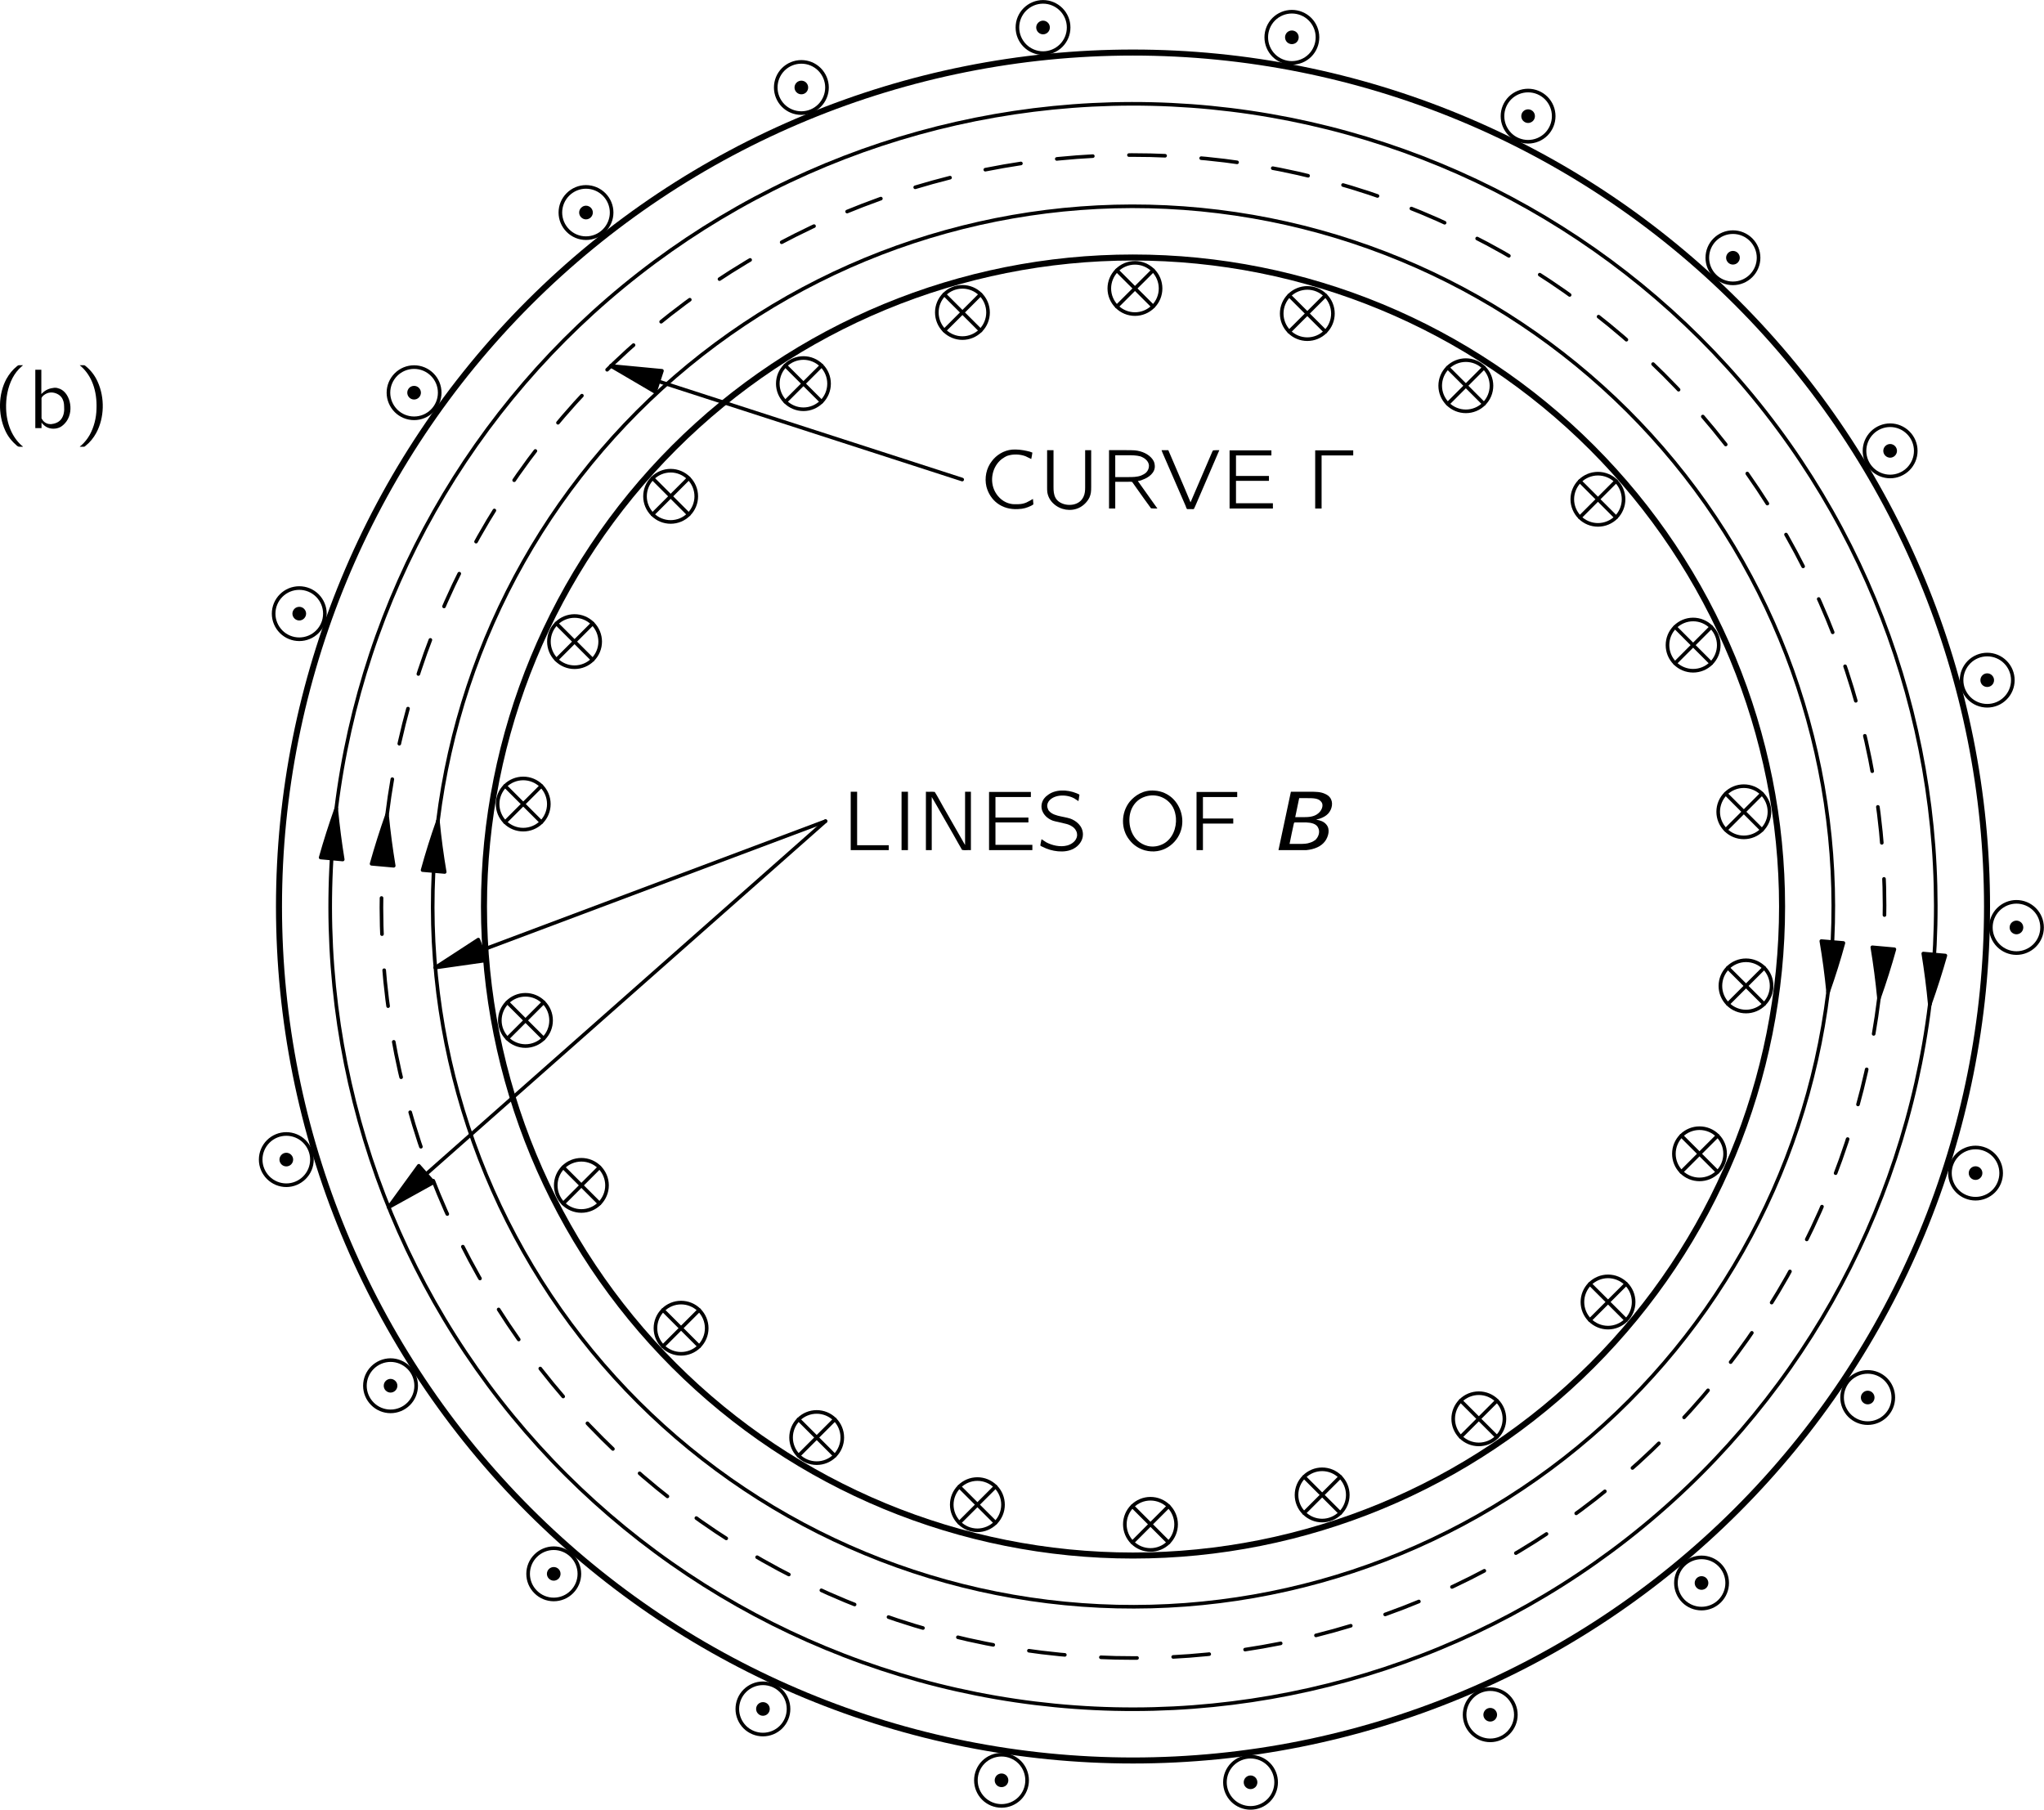 <?xml version="1.0" encoding="UTF-8" standalone="no"?>
<!-- Created with Inkscape (http://www.inkscape.org/) -->
<svg xmlns:dc="http://purl.org/dc/elements/1.1/" xmlns:cc="http://creativecommons.org/ns#" xmlns:rdf="http://www.w3.org/1999/02/22-rdf-syntax-ns#" xmlns:svg="http://www.w3.org/2000/svg" xmlns="http://www.w3.org/2000/svg" xmlns:xlink="http://www.w3.org/1999/xlink" version="1.1" width="235.1pt" height="208.2pt" viewBox="0 0 169.607 150.182" id="svg47668">
  <defs id="defs47670">
    <g id="g47672">
      <g id="glyph0-0"/>
      <g id="glyph0-1">
        <path d="M 2.578,1.547 C 2.547,1.5 2.5,1.469 2.453,1.438 1.688,0.75 1.219,-0.312 1.172,-1.594 c -0.031,-0.875 0.125,-1.781 0.531,-2.562 0.203,-0.375 0.438,-0.688 0.75,-0.953 C 2.5,-5.156 2.547,-5.188 2.578,-5.219 l -0.25,0 c -0.156,0 -0.141,0 -0.25,0.078 -0.359,0.281 -0.656,0.656 -0.891,1.078 -0.656,1.234 -0.703,2.906 -0.094,4.25 0.219,0.5 0.562,0.922 0.984,1.281 0.094,0.062 0.094,0.078 0.25,0.078 l 0.25,0 z m 0,0" id="path47676"/>
      </g>
      <g id="glyph0-2">
        <path d="m 0.641,-2.641 c 0.125,-0.062 0.219,-0.141 0.344,-0.203 C 1.203,-2.938 1.438,-2.984 1.688,-3 1.75,-3.016 1.828,-3.016 1.906,-3.016 c 0.281,0.047 0.516,0.234 0.594,0.5 0.078,0.203 0.047,0.453 0.047,0.656 -0.359,0 -0.734,0.031 -1.094,0.125 -0.5,0.125 -1.125,0.375 -1.062,1.016 0.047,0.281 0.203,0.562 0.469,0.703 C 1.031,0.062 1.234,0.062 1.438,0.047 1.734,0.016 2.062,-0.062 2.312,-0.25 c 0.094,-0.062 0.172,-0.141 0.25,-0.219 l 0,0.469 0.484,0 0,-1.828 c 0,-0.188 0.031,-0.391 -0.016,-0.594 -0.062,-0.484 -0.5,-0.844 -0.953,-0.938 -0.281,-0.047 -0.719,0.016 -0.953,0.062 -0.078,0.031 -0.469,0.156 -0.5,0.219 -0.031,0.031 -0.016,0.094 -0.016,0.125 0.016,0.109 0.031,0.203 0.031,0.312 z m 1.906,1.016 0,0.516 c 0,0.141 0,0.266 -0.062,0.391 -0.078,0.141 -0.219,0.25 -0.375,0.297 -0.328,0.125 -0.781,0.141 -1.062,-0.094 C 0.969,-0.562 0.906,-0.641 0.891,-0.75 0.812,-1.047 1.078,-1.281 1.312,-1.391 1.641,-1.547 2.109,-1.625 2.547,-1.625 z m 0,0" id="path47679"/>
      </g>
      <g id="glyph0-3">
        <path d="m 0.438,-5.219 c 0.031,0.031 0.078,0.062 0.125,0.109 0.859,0.766 1.328,2 1.266,3.516 -0.016,0.75 -0.203,1.5 -0.562,2.156 C 1.078,0.891 0.844,1.188 0.562,1.438 0.516,1.469 0.469,1.5 0.438,1.547 l 0.25,0 c 0.156,0 0.141,0 0.234,-0.078 0.375,-0.297 0.672,-0.672 0.891,-1.078 0.672,-1.25 0.719,-2.906 0.109,-4.25 C 1.688,-4.375 1.359,-4.797 0.938,-5.141 0.844,-5.219 0.844,-5.219 0.688,-5.219 l -0.25,0 z m 0,0" id="path47682"/>
      </g>
      <g id="glyph0-4">
        <path d="m 0.578,-4.844 0,4.844 0.516,0 0,-0.469 0,0 c 0.062,0.109 0.172,0.203 0.266,0.281 0.312,0.25 0.828,0.328 1.281,0.109 0.203,-0.109 0.375,-0.281 0.516,-0.469 C 3.844,-1.5 3.422,-3.094 2.453,-3.312 c -0.125,-0.047 -0.281,-0.047 -0.422,-0.016 -0.406,0.047 -0.719,0.25 -0.953,0.5 l 0,-2.016 -0.5,0 z M 1.812,-2.953 c 0.328,-0.031 0.703,0.109 0.922,0.375 0.172,0.219 0.234,0.5 0.234,0.766 0.031,0.375 -0.016,0.781 -0.25,1.078 -0.203,0.266 -0.531,0.375 -0.844,0.406 -0.266,0 -0.5,-0.094 -0.672,-0.312 C 1.172,-0.688 1.125,-0.75 1.094,-0.812 c 0,-0.047 0,-0.094 0,-0.125 l 0,-1.391 c 0,-0.062 -0.016,-0.141 0.016,-0.203 0.031,-0.078 0.094,-0.125 0.156,-0.188 0.156,-0.125 0.344,-0.219 0.547,-0.234 z m 0,0" id="path47685"/>
      </g>
      <g id="glyph0-5">
        <path d="M 4.516,-0.797 C 4.125,-0.578 3.875,-0.375 3.297,-0.359 c -0.203,0 -0.422,0.016 -0.625,-0.031 -0.562,-0.109 -1.031,-0.5 -1.297,-1 C 0.891,-2.281 1.125,-3.5 1.953,-4.125 c 0.141,-0.094 0.281,-0.188 0.438,-0.25 0.469,-0.156 1.031,-0.141 1.5,0.031 C 4.062,-4.266 4.219,-4.188 4.375,-4.109 4.406,-4.281 4.453,-4.469 4.469,-4.641 4.328,-4.703 4.172,-4.75 4,-4.781 3.672,-4.859 3.172,-4.922 2.797,-4.891 c -0.719,0.062 -1.328,0.469 -1.688,0.953 -0.469,0.594 -0.625,1.391 -0.453,2.125 0.297,1.125 1.25,1.938 2.625,1.859 C 3.734,0.031 4.016,-0.062 4.375,-0.234 4.406,-0.266 4.531,-0.312 4.547,-0.344 4.562,-0.391 4.516,-0.688 4.516,-0.797 z m 0,0" id="path47688"/>
      </g>
      <g id="glyph0-6">
        <path d="m 0.734,-4.844 0,3.062 c 0,0.141 0,0.281 0.016,0.422 0.062,0.406 0.266,0.734 0.531,0.969 C 1.844,0.125 2.703,0.266 3.391,-0.062 3.75,-0.234 4.078,-0.562 4.25,-0.922 4.375,-1.219 4.391,-1.406 4.391,-1.812 l 0,-3.031 -0.5,0 0,3.078 C 3.891,-1.5 3.875,-1.219 3.75,-0.969 3.672,-0.812 3.562,-0.656 3.406,-0.547 2.812,-0.109 1.766,-0.281 1.438,-0.875 1.281,-1.156 1.266,-1.469 1.266,-1.781 l 0,-3.062 -0.531,0 z m 0,0" id="path47691"/>
      </g>
      <g id="glyph0-7">
        <path d="M 0.734,-4.844 0.734,0 1.25,0 l 0,-2.219 1.031,0 c 0.141,0 0.266,-0.016 0.375,0.016 0.125,0.172 0.25,0.344 0.375,0.531 C 3.422,-1.125 3.812,-0.562 4.219,-0.016 4.391,0 4.578,0 4.75,0 L 4.469,-0.391 3.125,-2.281 C 3.25,-2.297 3.391,-2.328 3.516,-2.391 4.016,-2.562 4.578,-2.969 4.531,-3.562 4.516,-3.797 4.453,-3.938 4.328,-4.109 4.016,-4.516 3.484,-4.766 2.875,-4.828 2.625,-4.844 2.391,-4.844 2.125,-4.844 l -1.391,0 z M 1.25,-2.609 l 0,-1.812 1.047,0 c 0.344,0 0.703,0 1.047,0.094 C 3.672,-4.203 4,-3.969 4.047,-3.594 4.062,-3.359 3.969,-3.141 3.812,-2.984 c -0.125,0.109 -0.266,0.188 -0.422,0.25 -0.344,0.125 -0.703,0.125 -1.062,0.125 l -1.078,0 z m 0,0" id="path47694"/>
      </g>
      <g id="glyph0-8">
        <path d="M 0.109,-4.844 C 0.156,-4.703 0.219,-4.562 0.281,-4.422 L 2.094,-0.25 2.172,-0.047 C 2.188,-0.016 2.188,0.016 2.219,0.031 2.266,0.062 2.328,0.047 2.375,0.047 l 0.25,0 c 0.047,0 0.094,0.016 0.141,0 0.031,0 0.047,-0.047 0.062,-0.078 0.031,-0.062 0.062,-0.141 0.094,-0.203 0.125,-0.297 1.953,-4.547 1.984,-4.609 -0.188,0 -0.375,0 -0.516,0.016 l -0.062,0.094 -1.812,4.219 -0.484,-1.156 -1.359,-3.172 -0.562,0 z m 0,0" id="path47697"/>
      </g>
      <g id="glyph0-9">
        <path d="m 0.734,-4.828 0,4.828 3.594,0 0,-0.438 -3.062,0 0,-1.859 2.734,0 0,-0.406 -2.734,0 0,-1.703 2.938,0 0,-0.422 -3.469,0 z m 0,0" id="path47700"/>
      </g>
      <g id="glyph0-10">
        <path d="m 0.734,-4.828 0,4.828 0.531,0 0,-4.406 2.625,0 0,-0.422 -3.156,0 z m 0,0" id="path47703"/>
      </g>
      <g id="glyph0-11">
        <path d="m 0.734,-4.844 0,4.844 3.156,0 0,-0.406 -2.625,0 0,-4.438 -0.531,0 z m 0,0" id="path47706"/>
      </g>
      <g id="glyph0-12">
        <path d="m 0.734,-4.844 0,4.844 0.531,0 0,-4.844 -0.531,0 z m 0,0" id="path47709"/>
      </g>
      <g id="glyph0-13">
        <path d="M 0.75,-4.844 0.75,0 l 0.484,0 0,-4.406 0,0 0.203,0.344 1.578,2.75 C 3.266,-0.875 3.5,-0.438 3.75,-0.016 3.969,0.031 4.25,-0.016 4.484,0 l 0,-4.844 L 4,-4.844 4,-0.422 2.188,-3.594 C 1.953,-4 1.734,-4.438 1.484,-4.828 c -0.203,-0.031 -0.5,0 -0.734,-0.016 z m 0,0" id="path47712"/>
      </g>
      <g id="glyph0-14">
        <path d="m 0.438,-0.906 c -0.016,0.062 -0.109,0.5 -0.094,0.531 0.016,0.016 0.047,0.031 0.062,0.047 L 0.578,-0.25 c 0.656,0.344 1.781,0.547 2.531,0.125 C 3.5,-0.328 3.875,-0.766 3.875,-1.297 c 0,-0.719 -0.578,-1.156 -1.078,-1.328 -0.141,-0.047 -0.656,-0.156 -0.75,-0.172 -0.359,-0.078 -0.75,-0.172 -1,-0.469 -0.031,-0.047 -0.062,-0.094 -0.078,-0.156 -0.203,-0.453 0.156,-0.844 0.578,-1 C 2,-4.594 2.578,-4.547 2.984,-4.375 3.094,-4.328 3.219,-4.266 3.312,-4.188 c 0.062,0.031 0.125,0.078 0.188,0.125 0.031,-0.125 0.047,-0.266 0.062,-0.391 0.016,-0.094 0.062,-0.156 -0.047,-0.188 L 3.344,-4.719 c -0.766,-0.312 -1.797,-0.359 -2.453,0.203 -0.094,0.062 -0.172,0.156 -0.25,0.25 -0.203,0.281 -0.297,0.719 -0.094,1.109 0.172,0.344 0.469,0.578 0.844,0.719 0.156,0.047 0.297,0.078 0.453,0.109 C 2,-2.281 2.562,-2.172 2.656,-2.125 2.922,-2.031 3.188,-1.859 3.312,-1.594 3.375,-1.484 3.391,-1.375 3.391,-1.203 3.344,-0.781 2.969,-0.5 2.594,-0.391 1.984,-0.219 1.297,-0.406 0.844,-0.641 0.703,-0.719 0.578,-0.828 0.438,-0.906 z m 0,0" id="path47715"/>
      </g>
      <g id="glyph0-15">
        <path d="M 1,-4.031 C 0.266,-3.125 0.234,-1.75 0.969,-0.844 1.281,-0.438 1.703,-0.141 2.234,0.016 3.719,0.422 4.922,-0.547 5.25,-1.656 5.531,-2.578 5.25,-3.641 4.531,-4.312 4.172,-4.641 3.656,-4.906 3.047,-4.938 2.125,-5.016 1.422,-4.531 1,-4.031 z m 2.484,-0.422 c 0.484,0.156 0.875,0.484 1.109,0.922 0.141,0.266 0.203,0.562 0.234,0.859 0.062,0.828 -0.281,1.734 -1.031,2.141 -0.375,0.203 -0.828,0.297 -1.312,0.188 -0.328,-0.078 -0.625,-0.25 -0.844,-0.453 C 1.219,-1.188 1,-1.766 0.969,-2.328 0.906,-3.344 1.422,-4.109 2.141,-4.391 2.562,-4.562 3.031,-4.594 3.484,-4.453 z m 0,0" id="path47718"/>
      </g>
      <g id="glyph0-16">
        <path d="m 0.734,-4.828 0,4.828 0.531,0 0,-2.203 2.516,0 0,-0.422 -2.516,0 0,-1.781 2.844,0 0,-0.422 -3.375,0 z m 0,0" id="path47721"/>
      </g>
      <g id="glyph1-0"/>
      <g id="glyph1-1">
        <path d="M 1.766,-4.844 1.656,-4.312 0.734,0 1.125,0 c 0.031,0 0.125,0.016 0.141,-0.016 0.031,-0.047 0.031,-0.094 0.031,-0.141 0.031,-0.094 0.984,-4.625 1,-4.688 l -0.531,0 z m 0,0" id="path47725"/>
      </g>
      <g id="glyph2-0"/>
      <g id="glyph2-1">
        <path d="M 1.672,-4.844 0.641,0 l 1.688,0 c 0.203,0 0.422,0 0.625,0 0.656,-0.062 1.234,-0.297 1.562,-0.75 0.266,-0.375 0.438,-0.984 0.094,-1.375 -0.203,-0.25 -0.5,-0.344 -0.844,-0.406 C 3.875,-2.562 3.969,-2.578 4.062,-2.609 4.328,-2.703 4.578,-2.828 4.766,-3.031 5.094,-3.391 5.219,-3.984 4.906,-4.375 4.812,-4.5 4.672,-4.594 4.531,-4.656 c -0.375,-0.188 -0.812,-0.188 -1.234,-0.188 l -1.625,0 z m 0.359,2.109 0.328,-1.578 0.672,0 c 0.453,0 0.906,0 1.125,0.266 0.297,0.297 0.062,0.781 -0.219,1 -0.344,0.297 -0.828,0.312 -1.25,0.312 l -0.656,0 z M 1.562,-0.516 C 1.578,-0.656 1.906,-2.156 1.906,-2.156 1.922,-2.219 1.922,-2.297 2,-2.297 l 0.953,0 c 0.375,0.016 0.859,0.094 1,0.484 0.156,0.344 -0.016,0.75 -0.25,0.969 C 3.578,-0.75 3.438,-0.672 3.281,-0.625 3,-0.516 2.703,-0.516 2.406,-0.516 l -0.844,0 z m 0,0" id="path47729"/>
      </g>
    </g>
    <clipPath id="clip1">
      <path d="m -220,667 612,0 0,-792 -612,0 0,792 z m 0,0" id="path47732"/>
    </clipPath>
    <clipPath id="clip2">
      <path d="m 5.145,329.801 166,0 0,-330 -166,0 0,330 z m 0,0" id="path47735"/>
    </clipPath>
    <clipPath id="clip3">
      <path d="m 165.648,72.148 c 0,-18.793 -7.469,-36.82 -20.758,-50.109 C 131.602,8.75 113.578,1.281 94.781,1.281 75.988,1.281 57.965,8.75 44.672,22.039 31.383,35.328 23.918,53.355 23.918,72.148 c 0,18.797 7.465,36.82 20.754,50.109 13.293,13.289 31.316,20.758 50.109,20.758 18.797,0 36.82,-7.469 50.109,-20.758 13.289,-13.289 20.758,-31.312 20.758,-50.109 z m 0,0" id="path47738"/>
    </clipPath>
  </defs>
  <g transform="translate(-0.768,-178.347)" id="g49030">
    <path d="m 148.641,253.566 c 0,-14.285 -5.676,-27.98 -15.777,-38.082 -10.098,-10.102 -23.797,-15.777 -38.082,-15.777 -14.285,0 -27.98,5.676 -38.082,15.777 -10.098,10.102 -15.773,23.797 -15.773,38.082 0,14.285 5.676,27.984 15.773,38.082 10.102,10.102 23.797,15.777 38.082,15.777 14.285,0 27.984,-5.676 38.082,-15.777 10.102,-10.098 15.777,-23.797 15.777,-38.082 z m 0,0" id="path47915" style="fill:none;stroke:#000000;stroke-width:0.5;stroke-linecap:round;stroke-linejoin:round;stroke-miterlimit:10"/>
    <path d="m 165.648,253.566 c 0,-18.797 -7.469,-36.82 -20.758,-50.109 -13.289,-13.289 -31.312,-20.758 -50.109,-20.758 -18.793,0 -36.816,7.469 -50.109,20.758 -13.289,13.289 -20.754,31.312 -20.754,50.109 0,18.797 7.465,36.82 20.754,50.109 13.293,13.289 31.316,20.758 50.109,20.758 18.797,0 36.82,-7.469 50.109,-20.758 13.289,-13.289 20.758,-31.312 20.758,-50.109 z m 0,0" id="path47917" style="fill:none;stroke:#000000;stroke-width:0.5;stroke-linecap:round;stroke-linejoin:round;stroke-miterlimit:10"/>
    <path d="m 26.652,274.566 c 0,-0.562 -0.227,-1.105 -0.625,-1.504 -0.398,-0.398 -0.938,-0.621 -1.5,-0.621 -0.566,0 -1.105,0.223 -1.504,0.621 -0.398,0.398 -0.625,0.941 -0.625,1.504 0,0.566 0.227,1.105 0.625,1.504 0.398,0.398 0.938,0.625 1.504,0.625 0.562,0 1.102,-0.227 1.5,-0.625 0.398,-0.398 0.625,-0.938 0.625,-1.504 z m 0,0" id="path47919" style="fill:none;stroke:#000000;stroke-width:0.3;stroke-linecap:round;stroke-linejoin:round;stroke-miterlimit:10"/>
    <path d="m 25.094,274.566 c 0,-0.148 -0.062,-0.293 -0.168,-0.398 C 24.82,274.059 24.676,274 24.527,274 c -0.152,0 -0.297,0.059 -0.402,0.168 -0.105,0.105 -0.168,0.25 -0.168,0.398 0,0.152 0.062,0.297 0.168,0.402 0.105,0.105 0.25,0.164 0.402,0.164 0.148,0 0.293,-0.059 0.398,-0.164 0.105,-0.105 0.168,-0.25 0.168,-0.402" id="path47921"/>
    <path d="m 46.496,263.02 c 0,-0.566 -0.223,-1.105 -0.621,-1.504 -0.398,-0.398 -0.941,-0.625 -1.504,-0.625 -0.566,0 -1.105,0.227 -1.504,0.625 -0.398,0.398 -0.625,0.938 -0.625,1.504 0,0.562 0.227,1.102 0.625,1.5 0.398,0.398 0.938,0.625 1.504,0.625 0.562,0 1.105,-0.227 1.504,-0.625 0.398,-0.398 0.621,-0.938 0.621,-1.5 z m 0,0" id="path47923" style="fill:none;stroke:#000000;stroke-width:0.3;stroke-linecap:round;stroke-linejoin:round;stroke-miterlimit:10"/>
    <path d="M 42.867,264.52 45.875,261.516" id="path47925" style="fill:none;stroke:#000000;stroke-width:0.3;stroke-linecap:round;stroke-linejoin:round;stroke-miterlimit:10"/>
    <path d="m 45.875,264.52 -3.008,-3.004" id="path47927" style="fill:none;stroke:#000000;stroke-width:0.3;stroke-linecap:round;stroke-linejoin:round;stroke-miterlimit:10"/>
    <path d="m 35.301,293.336 c 0,-0.566 -0.223,-1.105 -0.621,-1.504 -0.402,-0.398 -0.941,-0.625 -1.504,-0.625 -0.566,0 -1.105,0.227 -1.504,0.625 -0.398,0.398 -0.625,0.938 -0.625,1.504 0,0.562 0.227,1.102 0.625,1.5 0.398,0.402 0.938,0.625 1.504,0.625 0.562,0 1.102,-0.223 1.504,-0.625 0.398,-0.398 0.621,-0.938 0.621,-1.5 z m 0,0" id="path47929" style="fill:none;stroke:#000000;stroke-width:0.3;stroke-linecap:round;stroke-linejoin:round;stroke-miterlimit:10"/>
    <path d="m 33.742,293.336 c 0,-0.152 -0.059,-0.297 -0.168,-0.402 -0.105,-0.105 -0.25,-0.168 -0.398,-0.168 -0.152,0 -0.297,0.062 -0.402,0.168 -0.105,0.105 -0.164,0.25 -0.164,0.402 0,0.148 0.059,0.293 0.164,0.398 0.105,0.105 0.25,0.168 0.402,0.168 0.148,0 0.293,-0.062 0.398,-0.168 0.109,-0.105 0.168,-0.25 0.168,-0.398" id="path47931"/>
    <path d="m 51.137,276.707 c 0,-0.562 -0.227,-1.105 -0.625,-1.504 -0.398,-0.398 -0.938,-0.621 -1.504,-0.621 -0.562,0 -1.105,0.223 -1.504,0.621 -0.398,0.398 -0.621,0.941 -0.621,1.504 0,0.562 0.223,1.105 0.621,1.504 0.398,0.398 0.941,0.621 1.504,0.621 0.566,0 1.105,-0.223 1.504,-0.621 0.398,-0.398 0.625,-0.941 0.625,-1.504 z m 0,0" id="path47933" style="fill:none;stroke:#000000;stroke-width:0.3;stroke-linecap:round;stroke-linejoin:round;stroke-miterlimit:10"/>
    <path d="m 47.504,278.211 3.008,-3.008" id="path47935" style="fill:none;stroke:#000000;stroke-width:0.3;stroke-linecap:round;stroke-linejoin:round;stroke-miterlimit:10"/>
    <path d="m 50.512,278.211 -3.008,-3.008" id="path47937" style="fill:none;stroke:#000000;stroke-width:0.3;stroke-linecap:round;stroke-linejoin:round;stroke-miterlimit:10"/>
    <path d="m 48.844,308.945 c 0,-0.566 -0.227,-1.105 -0.625,-1.504 -0.398,-0.398 -0.938,-0.625 -1.504,-0.625 -0.562,0 -1.102,0.227 -1.5,0.625 -0.402,0.398 -0.625,0.938 -0.625,1.504 0,0.562 0.223,1.102 0.625,1.5 0.398,0.402 0.938,0.625 1.5,0.625 0.566,0 1.105,-0.223 1.504,-0.625 0.398,-0.398 0.625,-0.938 0.625,-1.5 z m 0,0" id="path47939" style="fill:none;stroke:#000000;stroke-width:0.3;stroke-linecap:round;stroke-linejoin:round;stroke-miterlimit:10"/>
    <path d="m 47.281,308.945 c 0,-0.152 -0.059,-0.297 -0.164,-0.402 -0.105,-0.105 -0.25,-0.164 -0.402,-0.164 -0.148,0 -0.293,0.059 -0.398,0.164 -0.105,0.105 -0.168,0.25 -0.168,0.402 0,0.148 0.062,0.293 0.168,0.398 0.105,0.105 0.25,0.168 0.398,0.168 0.152,0 0.297,-0.062 0.402,-0.168 0.105,-0.105 0.164,-0.25 0.164,-0.398" id="path47941"/>
    <path d="m 59.41,288.559 c 0,-0.562 -0.227,-1.105 -0.625,-1.504 -0.398,-0.398 -0.938,-0.621 -1.504,-0.621 -0.562,0 -1.102,0.223 -1.5,0.621 -0.402,0.398 -0.625,0.941 -0.625,1.504 0,0.566 0.223,1.105 0.625,1.504 0.398,0.398 0.938,0.621 1.5,0.621 0.566,0 1.105,-0.223 1.504,-0.621 0.398,-0.398 0.625,-0.938 0.625,-1.504 z m 0,0" id="path47943" style="fill:none;stroke:#000000;stroke-width:0.3;stroke-linecap:round;stroke-linejoin:round;stroke-miterlimit:10"/>
    <path d="m 55.777,290.062 3.008,-3.008" id="path47945" style="fill:none;stroke:#000000;stroke-width:0.3;stroke-linecap:round;stroke-linejoin:round;stroke-miterlimit:10"/>
    <path d="m 58.785,290.062 -3.008,-3.008" id="path47947" style="fill:none;stroke:#000000;stroke-width:0.3;stroke-linecap:round;stroke-linejoin:round;stroke-miterlimit:10"/>
    <path d="m 66.199,320.156 c 0,-0.566 -0.223,-1.105 -0.621,-1.504 -0.398,-0.398 -0.938,-0.625 -1.504,-0.625 -0.562,0 -1.105,0.227 -1.504,0.625 -0.398,0.398 -0.621,0.938 -0.621,1.504 0,0.562 0.223,1.102 0.621,1.504 0.398,0.398 0.941,0.621 1.504,0.621 0.566,0 1.105,-0.223 1.504,-0.621 0.398,-0.402 0.621,-0.941 0.621,-1.504 z m 0,0" id="path47949" style="fill:none;stroke:#000000;stroke-width:0.3;stroke-linecap:round;stroke-linejoin:round;stroke-miterlimit:10"/>
    <path d="m 64.641,320.156 c 0,-0.152 -0.059,-0.297 -0.164,-0.402 -0.105,-0.105 -0.25,-0.164 -0.402,-0.164 -0.148,0 -0.293,0.059 -0.398,0.164 -0.109,0.105 -0.168,0.25 -0.168,0.402 0,0.148 0.059,0.293 0.168,0.398 0.105,0.109 0.25,0.168 0.398,0.168 0.152,0 0.297,-0.059 0.402,-0.168 0.105,-0.105 0.164,-0.25 0.164,-0.398" id="path47951"/>
    <path d="m 70.66,297.633 c 0,-0.566 -0.223,-1.105 -0.621,-1.504 -0.398,-0.398 -0.941,-0.621 -1.504,-0.621 -0.566,0 -1.105,0.223 -1.504,0.621 -0.398,0.398 -0.621,0.938 -0.621,1.504 0,0.562 0.223,1.105 0.621,1.504 0.398,0.398 0.938,0.621 1.504,0.621 0.562,0 1.105,-0.223 1.504,-0.621 0.398,-0.398 0.621,-0.941 0.621,-1.504 z m 0,0" id="path47953" style="fill:none;stroke:#000000;stroke-width:0.3;stroke-linecap:round;stroke-linejoin:round;stroke-miterlimit:10"/>
    <path d="m 67.031,299.137 3.008,-3.008" id="path47955" style="fill:none;stroke:#000000;stroke-width:0.3;stroke-linecap:round;stroke-linejoin:round;stroke-miterlimit:10"/>
    <path d="M 70.039,299.137 67.031,296.129" id="path47957" style="fill:none;stroke:#000000;stroke-width:0.3;stroke-linecap:round;stroke-linejoin:round;stroke-miterlimit:10"/>
    <path d="m 85.996,326.078 c 0,-0.562 -0.223,-1.105 -0.621,-1.504 -0.398,-0.398 -0.941,-0.621 -1.504,-0.621 -0.562,0 -1.105,0.223 -1.504,0.621 -0.398,0.398 -0.621,0.941 -0.621,1.504 0,0.562 0.223,1.105 0.621,1.504 0.398,0.398 0.941,0.621 1.504,0.621 0.562,0 1.105,-0.223 1.504,-0.621 0.398,-0.398 0.621,-0.941 0.621,-1.504 z m 0,0" id="path47959" style="fill:none;stroke:#000000;stroke-width:0.3;stroke-linecap:round;stroke-linejoin:round;stroke-miterlimit:10"/>
    <path d="m 84.438,326.078 c 0,-0.148 -0.059,-0.293 -0.164,-0.402 -0.109,-0.105 -0.25,-0.164 -0.402,-0.164 -0.148,0 -0.293,0.059 -0.402,0.164 -0.105,0.109 -0.164,0.254 -0.164,0.402 0,0.152 0.059,0.293 0.164,0.402 0.109,0.105 0.254,0.164 0.402,0.164 0.152,0 0.293,-0.059 0.402,-0.164 0.105,-0.109 0.164,-0.25 0.164,-0.402" id="path47961"/>
    <path d="m 83.996,303.207 c 0,-0.566 -0.223,-1.105 -0.621,-1.504 -0.398,-0.398 -0.941,-0.625 -1.504,-0.625 -0.566,0 -1.105,0.227 -1.504,0.625 -0.398,0.398 -0.625,0.938 -0.625,1.504 0,0.562 0.227,1.102 0.625,1.5 0.398,0.398 0.938,0.625 1.504,0.625 0.562,0 1.105,-0.227 1.504,-0.625 0.398,-0.398 0.621,-0.938 0.621,-1.5 z m 0,0" id="path47963" style="fill:none;stroke:#000000;stroke-width:0.3;stroke-linecap:round;stroke-linejoin:round;stroke-miterlimit:10"/>
    <path d="M 80.367,304.707 83.375,301.703" id="path47965" style="fill:none;stroke:#000000;stroke-width:0.3;stroke-linecap:round;stroke-linejoin:round;stroke-miterlimit:10"/>
    <path d="m 83.375,304.707 -3.008,-3.004" id="path47967" style="fill:none;stroke:#000000;stroke-width:0.3;stroke-linecap:round;stroke-linejoin:round;stroke-miterlimit:10"/>
    <path d="m 106.66,326.242 c 0,-0.562 -0.223,-1.105 -0.621,-1.504 -0.398,-0.398 -0.941,-0.621 -1.504,-0.621 -0.562,0 -1.105,0.223 -1.504,0.621 -0.398,0.398 -0.621,0.941 -0.621,1.504 0,0.566 0.223,1.105 0.621,1.504 0.398,0.398 0.941,0.621 1.504,0.621 0.562,0 1.105,-0.223 1.504,-0.621 0.398,-0.398 0.621,-0.938 0.621,-1.504 z m 0,0" id="path47969" style="fill:none;stroke:#000000;stroke-width:0.3;stroke-linecap:round;stroke-linejoin:round;stroke-miterlimit:10"/>
    <path d="m 105.102,326.242 c 0,-0.148 -0.059,-0.293 -0.164,-0.398 -0.109,-0.109 -0.254,-0.168 -0.402,-0.168 -0.152,0 -0.293,0.059 -0.402,0.168 -0.105,0.105 -0.164,0.25 -0.164,0.398 0,0.152 0.059,0.297 0.164,0.402 0.109,0.105 0.25,0.164 0.402,0.164 0.148,0 0.293,-0.059 0.402,-0.164 0.105,-0.105 0.164,-0.25 0.164,-0.402" id="path47971"/>
    <path d="m 98.359,304.836 c 0,-0.562 -0.227,-1.105 -0.625,-1.504 -0.398,-0.398 -0.938,-0.621 -1.504,-0.621 -0.562,0 -1.102,0.223 -1.5,0.621 -0.402,0.398 -0.625,0.941 -0.625,1.504 0,0.562 0.223,1.105 0.625,1.504 0.398,0.398 0.938,0.621 1.5,0.621 0.566,0 1.105,-0.223 1.504,-0.621 0.398,-0.398 0.625,-0.941 0.625,-1.504 z m 0,0" id="path47973" style="fill:none;stroke:#000000;stroke-width:0.3;stroke-linecap:round;stroke-linejoin:round;stroke-miterlimit:10"/>
    <path d="m 94.73,306.34 3.004,-3.008" id="path47975" style="fill:none;stroke:#000000;stroke-width:0.3;stroke-linecap:round;stroke-linejoin:round;stroke-miterlimit:10"/>
    <path d="m 97.734,306.34 -3.004,-3.008" id="path47977" style="fill:none;stroke:#000000;stroke-width:0.3;stroke-linecap:round;stroke-linejoin:round;stroke-miterlimit:10"/>
    <path d="m 126.551,320.637 c 0,-0.562 -0.227,-1.105 -0.625,-1.504 -0.398,-0.398 -0.938,-0.621 -1.5,-0.621 -0.566,0 -1.105,0.223 -1.504,0.621 -0.398,0.398 -0.625,0.941 -0.625,1.504 0,0.562 0.227,1.105 0.625,1.504 0.398,0.398 0.938,0.621 1.504,0.621 0.562,0 1.102,-0.223 1.5,-0.621 0.398,-0.398 0.625,-0.941 0.625,-1.504 z m 0,0" id="path47979" style="fill:none;stroke:#000000;stroke-width:0.3;stroke-linecap:round;stroke-linejoin:round;stroke-miterlimit:10"/>
    <path d="m 124.992,320.637 c 0,-0.148 -0.062,-0.293 -0.168,-0.402 -0.105,-0.105 -0.25,-0.164 -0.398,-0.164 -0.152,0 -0.297,0.059 -0.402,0.164 -0.105,0.109 -0.168,0.254 -0.168,0.402 0,0.152 0.062,0.293 0.168,0.402 0.105,0.105 0.25,0.164 0.402,0.164 0.148,0 0.293,-0.059 0.398,-0.164 0.105,-0.109 0.168,-0.25 0.168,-0.402" id="path47981"/>
    <path d="m 112.605,302.398 c 0,-0.566 -0.227,-1.105 -0.625,-1.504 -0.398,-0.398 -0.938,-0.625 -1.504,-0.625 -0.562,0 -1.102,0.227 -1.5,0.625 -0.402,0.398 -0.625,0.938 -0.625,1.504 0,0.562 0.223,1.102 0.625,1.5 0.398,0.398 0.938,0.625 1.5,0.625 0.566,0 1.105,-0.227 1.504,-0.625 0.398,-0.398 0.625,-0.938 0.625,-1.5 z m 0,0" id="path47983" style="fill:none;stroke:#000000;stroke-width:0.3;stroke-linecap:round;stroke-linejoin:round;stroke-miterlimit:10"/>
    <path d="m 108.977,303.898 3.004,-3.004" id="path47985" style="fill:none;stroke:#000000;stroke-width:0.3;stroke-linecap:round;stroke-linejoin:round;stroke-miterlimit:10"/>
    <path d="m 111.98,303.898 -3.004,-3.004" id="path47987" style="fill:none;stroke:#000000;stroke-width:0.3;stroke-linecap:round;stroke-linejoin:round;stroke-miterlimit:10"/>
    <path d="m 144.086,309.703 c 0,-0.562 -0.227,-1.105 -0.625,-1.504 -0.398,-0.398 -0.938,-0.621 -1.504,-0.621 -0.562,0 -1.105,0.223 -1.504,0.621 -0.398,0.398 -0.621,0.941 -0.621,1.504 0,0.562 0.223,1.105 0.621,1.504 0.398,0.398 0.941,0.621 1.504,0.621 0.566,0 1.105,-0.223 1.504,-0.621 0.398,-0.398 0.625,-0.941 0.625,-1.504 z m 0,0" id="path47989" style="fill:none;stroke:#000000;stroke-width:0.3;stroke-linecap:round;stroke-linejoin:round;stroke-miterlimit:10"/>
    <path d="m 142.523,309.703 c 0,-0.148 -0.059,-0.293 -0.164,-0.402 -0.105,-0.105 -0.25,-0.164 -0.402,-0.164 -0.148,0 -0.293,0.059 -0.398,0.164 -0.109,0.109 -0.168,0.254 -0.168,0.402 0,0.152 0.059,0.293 0.168,0.402 0.105,0.105 0.25,0.164 0.398,0.164 0.152,0 0.297,-0.059 0.402,-0.164 0.105,-0.109 0.164,-0.25 0.164,-0.402" id="path47991"/>
    <path d="m 125.602,296.078 c 0,-0.562 -0.223,-1.105 -0.621,-1.504 -0.398,-0.398 -0.941,-0.621 -1.504,-0.621 -0.562,0 -1.105,0.223 -1.504,0.621 -0.398,0.398 -0.621,0.941 -0.621,1.504 0,0.562 0.223,1.105 0.621,1.504 0.398,0.398 0.941,0.621 1.504,0.621 0.562,0 1.105,-0.223 1.504,-0.621 0.398,-0.398 0.621,-0.941 0.621,-1.504 z m 0,0" id="path47993" style="fill:none;stroke:#000000;stroke-width:0.3;stroke-linecap:round;stroke-linejoin:round;stroke-miterlimit:10"/>
    <path d="m 121.973,297.582 3.008,-3.008" id="path47995" style="fill:none;stroke:#000000;stroke-width:0.3;stroke-linecap:round;stroke-linejoin:round;stroke-miterlimit:10"/>
    <path d="m 124.98,297.582 -3.008,-3.008" id="path47997" style="fill:none;stroke:#000000;stroke-width:0.3;stroke-linecap:round;stroke-linejoin:round;stroke-miterlimit:10"/>
    <path d="m 157.871,294.312 c 0,-0.562 -0.223,-1.105 -0.621,-1.504 -0.398,-0.398 -0.938,-0.621 -1.504,-0.621 -0.562,0 -1.102,0.223 -1.504,0.621 -0.398,0.398 -0.621,0.941 -0.621,1.504 0,0.566 0.223,1.105 0.621,1.504 0.402,0.398 0.941,0.621 1.504,0.621 0.566,0 1.105,-0.223 1.504,-0.621 0.398,-0.398 0.621,-0.938 0.621,-1.504 z m 0,0" id="path47999" style="fill:none;stroke:#000000;stroke-width:0.3;stroke-linecap:round;stroke-linejoin:round;stroke-miterlimit:10"/>
    <path d="m 156.312,294.312 c 0,-0.148 -0.059,-0.293 -0.164,-0.398 -0.105,-0.109 -0.25,-0.168 -0.402,-0.168 -0.148,0 -0.293,0.059 -0.398,0.168 -0.109,0.105 -0.168,0.25 -0.168,0.398 0,0.152 0.059,0.297 0.168,0.402 0.105,0.105 0.25,0.164 0.398,0.164 0.152,0 0.297,-0.059 0.402,-0.164 0.105,-0.105 0.164,-0.25 0.164,-0.402" id="path48001"/>
    <path d="m 136.324,286.387 c 0,-0.566 -0.223,-1.105 -0.621,-1.504 -0.398,-0.398 -0.941,-0.625 -1.504,-0.625 -0.562,0 -1.105,0.227 -1.504,0.625 -0.398,0.398 -0.621,0.938 -0.621,1.504 0,0.562 0.223,1.102 0.621,1.5 0.398,0.398 0.941,0.625 1.504,0.625 0.562,0 1.105,-0.227 1.504,-0.625 0.398,-0.398 0.621,-0.938 0.621,-1.5 z m 0,0" id="path48003" style="fill:none;stroke:#000000;stroke-width:0.3;stroke-linecap:round;stroke-linejoin:round;stroke-miterlimit:10"/>
    <path d="m 132.695,287.887 3.008,-3.004" id="path48005" style="fill:none;stroke:#000000;stroke-width:0.3;stroke-linecap:round;stroke-linejoin:round;stroke-miterlimit:10"/>
    <path d="m 135.703,287.887 -3.008,-3.004" id="path48007" style="fill:none;stroke:#000000;stroke-width:0.3;stroke-linecap:round;stroke-linejoin:round;stroke-miterlimit:10"/>
    <path d="m 166.82,275.688 c 0,-0.562 -0.223,-1.105 -0.621,-1.504 -0.398,-0.398 -0.941,-0.621 -1.504,-0.621 -0.562,0 -1.105,0.223 -1.504,0.621 -0.398,0.398 -0.621,0.941 -0.621,1.504 0,0.562 0.223,1.105 0.621,1.504 0.398,0.398 0.941,0.621 1.504,0.621 0.562,0 1.105,-0.223 1.504,-0.621 0.398,-0.398 0.621,-0.941 0.621,-1.504 z m 0,0" id="path48009" style="fill:none;stroke:#000000;stroke-width:0.3;stroke-linecap:round;stroke-linejoin:round;stroke-miterlimit:10"/>
    <path d="m 165.262,275.688 c 0,-0.152 -0.059,-0.297 -0.168,-0.402 -0.105,-0.105 -0.25,-0.164 -0.398,-0.164 -0.152,0 -0.297,0.059 -0.402,0.164 -0.105,0.105 -0.164,0.25 -0.164,0.402 0,0.148 0.059,0.293 0.164,0.398 0.105,0.109 0.25,0.168 0.402,0.168 0.148,0 0.293,-0.059 0.398,-0.168 0.109,-0.105 0.168,-0.25 0.168,-0.398" id="path48011"/>
    <path d="m 143.914,274.086 c 0,-0.566 -0.223,-1.105 -0.621,-1.504 -0.398,-0.398 -0.938,-0.621 -1.504,-0.621 -0.562,0 -1.105,0.223 -1.504,0.621 -0.398,0.398 -0.621,0.938 -0.621,1.504 0,0.562 0.223,1.105 0.621,1.504 0.398,0.398 0.941,0.621 1.504,0.621 0.566,0 1.105,-0.223 1.504,-0.621 0.398,-0.398 0.621,-0.941 0.621,-1.504 z m 0,0" id="path48013" style="fill:none;stroke:#000000;stroke-width:0.3;stroke-linecap:round;stroke-linejoin:round;stroke-miterlimit:10"/>
    <path d="m 140.285,275.59 3.008,-3.008" id="path48015" style="fill:none;stroke:#000000;stroke-width:0.3;stroke-linecap:round;stroke-linejoin:round;stroke-miterlimit:10"/>
    <path d="m 143.293,275.59 -3.008,-3.008" id="path48017" style="fill:none;stroke:#000000;stroke-width:0.3;stroke-linecap:round;stroke-linejoin:round;stroke-miterlimit:10"/>
    <path d="m 170.215,255.305 c 0,-0.566 -0.223,-1.105 -0.621,-1.504 -0.398,-0.398 -0.941,-0.625 -1.504,-0.625 -0.562,0 -1.105,0.227 -1.504,0.625 -0.398,0.398 -0.621,0.938 -0.621,1.504 0,0.562 0.223,1.102 0.621,1.5 0.398,0.398 0.941,0.625 1.504,0.625 0.562,0 1.105,-0.227 1.504,-0.625 0.398,-0.398 0.621,-0.938 0.621,-1.5 z m 0,0" id="path48019" style="fill:none;stroke:#000000;stroke-width:0.3;stroke-linecap:round;stroke-linejoin:round;stroke-miterlimit:10"/>
    <path d="m 168.656,255.305 c 0,-0.152 -0.059,-0.297 -0.164,-0.402 -0.109,-0.105 -0.254,-0.168 -0.402,-0.168 -0.148,0 -0.293,0.062 -0.402,0.168 -0.105,0.105 -0.164,0.25 -0.164,0.402 0,0.148 0.059,0.293 0.164,0.398 0.109,0.105 0.254,0.168 0.402,0.168 0.148,0 0.293,-0.062 0.402,-0.168 0.105,-0.105 0.164,-0.25 0.164,-0.398" id="path48021"/>
    <path d="m 147.773,260.156 c 0,-0.566 -0.223,-1.105 -0.621,-1.504 -0.398,-0.398 -0.941,-0.625 -1.504,-0.625 -0.562,0 -1.105,0.227 -1.504,0.625 -0.398,0.398 -0.621,0.938 -0.621,1.504 0,0.562 0.223,1.105 0.621,1.5 0.398,0.402 0.941,0.625 1.504,0.625 0.562,0 1.105,-0.223 1.504,-0.625 0.398,-0.395 0.621,-0.938 0.621,-1.5 z m 0,0" id="path48023" style="fill:none;stroke:#000000;stroke-width:0.3;stroke-linecap:round;stroke-linejoin:round;stroke-miterlimit:10"/>
    <path d="m 144.145,261.656 3.008,-3.004" id="path48025" style="fill:none;stroke:#000000;stroke-width:0.3;stroke-linecap:round;stroke-linejoin:round;stroke-miterlimit:10"/>
    <path d="m 147.152,261.656 -3.008,-3.004" id="path48027" style="fill:none;stroke:#000000;stroke-width:0.3;stroke-linecap:round;stroke-linejoin:round;stroke-miterlimit:10"/>
    <path d="m 167.789,234.781 c 0,-0.562 -0.223,-1.105 -0.625,-1.504 -0.395,-0.398 -0.938,-0.621 -1.5,-0.621 -0.566,0 -1.105,0.223 -1.504,0.621 -0.398,0.398 -0.625,0.941 -0.625,1.504 0,0.566 0.227,1.105 0.625,1.504 0.398,0.398 0.938,0.621 1.504,0.621 0.562,0 1.105,-0.223 1.5,-0.621 0.402,-0.398 0.625,-0.938 0.625,-1.504 z m 0,0" id="path48029" style="fill:none;stroke:#000000;stroke-width:0.3;stroke-linecap:round;stroke-linejoin:round;stroke-miterlimit:10"/>
    <path d="m 166.23,234.781 c 0,-0.148 -0.059,-0.293 -0.168,-0.398 -0.105,-0.109 -0.25,-0.168 -0.398,-0.168 -0.152,0 -0.297,0.059 -0.402,0.168 -0.105,0.105 -0.164,0.25 -0.164,0.398 0,0.152 0.059,0.297 0.164,0.402 0.105,0.105 0.25,0.164 0.402,0.164 0.148,0 0.293,-0.059 0.398,-0.164 0.109,-0.105 0.168,-0.25 0.168,-0.402" id="path48031"/>
    <path d="m 147.594,245.703 c 0,-0.562 -0.227,-1.105 -0.625,-1.504 -0.398,-0.398 -0.938,-0.621 -1.504,-0.621 -0.562,0 -1.105,0.223 -1.5,0.621 -0.402,0.398 -0.625,0.941 -0.625,1.504 0,0.562 0.223,1.105 0.625,1.504 0.395,0.398 0.938,0.621 1.5,0.621 0.566,0 1.105,-0.223 1.504,-0.621 0.398,-0.398 0.625,-0.941 0.625,-1.504 z m 0,0" id="path48033" style="fill:none;stroke:#000000;stroke-width:0.3;stroke-linecap:round;stroke-linejoin:round;stroke-miterlimit:10"/>
    <path d="m 143.965,247.207 3.004,-3.008" id="path48035" style="fill:none;stroke:#000000;stroke-width:0.3;stroke-linecap:round;stroke-linejoin:round;stroke-miterlimit:10"/>
    <path d="m 146.969,247.207 -3.004,-3.008" id="path48037" style="fill:none;stroke:#000000;stroke-width:0.3;stroke-linecap:round;stroke-linejoin:round;stroke-miterlimit:10"/>
    <path d="m 159.734,215.754 c 0,-0.566 -0.223,-1.105 -0.625,-1.504 -0.395,-0.398 -0.938,-0.625 -1.5,-0.625 -0.566,0 -1.105,0.227 -1.504,0.625 -0.398,0.398 -0.625,0.938 -0.625,1.504 0,0.562 0.227,1.102 0.625,1.504 0.398,0.395 0.938,0.621 1.504,0.621 0.562,0 1.105,-0.227 1.5,-0.621 0.402,-0.402 0.625,-0.941 0.625,-1.504 z m 0,0" id="path48039" style="fill:none;stroke:#000000;stroke-width:0.3;stroke-linecap:round;stroke-linejoin:round;stroke-miterlimit:10"/>
    <path d="m 158.176,215.754 c 0,-0.152 -0.062,-0.297 -0.168,-0.402 -0.105,-0.105 -0.25,-0.168 -0.398,-0.168 -0.152,0 -0.297,0.062 -0.402,0.168 -0.105,0.105 -0.168,0.25 -0.168,0.402 0,0.148 0.062,0.293 0.168,0.398 0.105,0.105 0.25,0.168 0.402,0.168 0.148,0 0.293,-0.062 0.398,-0.168 0.105,-0.105 0.168,-0.25 0.168,-0.398" id="path48041"/>
    <path d="m 143.387,231.875 c 0,-0.566 -0.227,-1.105 -0.625,-1.504 -0.398,-0.398 -0.938,-0.625 -1.504,-0.625 -0.562,0 -1.102,0.227 -1.5,0.625 -0.402,0.398 -0.625,0.938 -0.625,1.504 0,0.562 0.223,1.105 0.625,1.504 0.398,0.398 0.938,0.621 1.5,0.621 0.566,0 1.105,-0.223 1.504,-0.621 0.398,-0.398 0.625,-0.941 0.625,-1.504 z m 0,0" id="path48043" style="fill:none;stroke:#000000;stroke-width:0.3;stroke-linecap:round;stroke-linejoin:round;stroke-miterlimit:10"/>
    <path d="m 139.758,233.379 3.004,-3.008" id="path48045" style="fill:none;stroke:#000000;stroke-width:0.3;stroke-linecap:round;stroke-linejoin:round;stroke-miterlimit:10"/>
    <path d="m 142.762,233.379 -3.004,-3.008" id="path48047" style="fill:none;stroke:#000000;stroke-width:0.3;stroke-linecap:round;stroke-linejoin:round;stroke-miterlimit:10"/>
    <path d="m 146.691,199.727 c 0,-0.566 -0.227,-1.105 -0.625,-1.504 -0.398,-0.398 -0.938,-0.621 -1.504,-0.621 -0.562,0 -1.102,0.223 -1.5,0.621 -0.402,0.398 -0.625,0.938 -0.625,1.504 0,0.562 0.223,1.105 0.625,1.504 0.398,0.398 0.938,0.621 1.5,0.621 0.566,0 1.105,-0.223 1.504,-0.621 0.398,-0.398 0.625,-0.941 0.625,-1.504 z m 0,0" id="path48049" style="fill:none;stroke:#000000;stroke-width:0.3;stroke-linecap:round;stroke-linejoin:round;stroke-miterlimit:10"/>
    <path d="m 145.133,199.727 c 0,-0.152 -0.062,-0.293 -0.168,-0.402 -0.105,-0.105 -0.25,-0.164 -0.402,-0.164 -0.148,0 -0.293,0.059 -0.398,0.164 -0.105,0.109 -0.168,0.25 -0.168,0.402 0,0.152 0.062,0.293 0.168,0.402 0.105,0.105 0.25,0.164 0.398,0.164 0.152,0 0.297,-0.059 0.402,-0.164 0.105,-0.109 0.168,-0.25 0.168,-0.402" id="path48051"/>
    <path d="m 135.488,219.77 c 0,-0.566 -0.223,-1.105 -0.621,-1.504 -0.398,-0.398 -0.941,-0.621 -1.504,-0.621 -0.562,0 -1.105,0.223 -1.504,0.621 -0.398,0.398 -0.625,0.938 -0.625,1.504 0,0.562 0.227,1.102 0.625,1.504 0.398,0.398 0.941,0.621 1.504,0.621 0.562,0 1.105,-0.223 1.504,-0.621 0.398,-0.402 0.621,-0.941 0.621,-1.504 z m 0,0" id="path48053" style="fill:none;stroke:#000000;stroke-width:0.3;stroke-linecap:round;stroke-linejoin:round;stroke-miterlimit:10"/>
    <path d="m 131.859,221.273 3.008,-3.008" id="path48055" style="fill:none;stroke:#000000;stroke-width:0.3;stroke-linecap:round;stroke-linejoin:round;stroke-miterlimit:10"/>
    <path d="m 134.867,221.273 -3.008,-3.008" id="path48057" style="fill:none;stroke:#000000;stroke-width:0.3;stroke-linecap:round;stroke-linejoin:round;stroke-miterlimit:10"/>
    <path d="m 129.691,187.977 c 0,-0.566 -0.223,-1.105 -0.621,-1.504 -0.398,-0.398 -0.941,-0.621 -1.504,-0.621 -0.562,0 -1.105,0.223 -1.504,0.621 -0.398,0.398 -0.621,0.938 -0.621,1.504 0,0.562 0.223,1.102 0.621,1.504 0.398,0.398 0.941,0.621 1.504,0.621 0.562,0 1.105,-0.223 1.504,-0.621 0.398,-0.402 0.621,-0.941 0.621,-1.504 z m 0,0" id="path48059" style="fill:none;stroke:#000000;stroke-width:0.3;stroke-linecap:round;stroke-linejoin:round;stroke-miterlimit:10"/>
    <path d="m 128.133,187.977 c 0,-0.152 -0.059,-0.297 -0.164,-0.402 -0.109,-0.105 -0.254,-0.164 -0.402,-0.164 -0.152,0 -0.293,0.059 -0.402,0.164 -0.105,0.105 -0.164,0.25 -0.164,0.402 0,0.148 0.059,0.293 0.164,0.398 0.109,0.105 0.25,0.168 0.402,0.168 0.148,0 0.293,-0.062 0.402,-0.168 0.105,-0.105 0.164,-0.25 0.164,-0.398" id="path48061"/>
    <path d="m 124.527,210.348 c 0,-0.562 -0.223,-1.105 -0.625,-1.504 -0.395,-0.398 -0.938,-0.621 -1.5,-0.621 -0.566,0 -1.105,0.223 -1.504,0.621 -0.398,0.398 -0.625,0.941 -0.625,1.504 0,0.562 0.227,1.105 0.625,1.504 0.398,0.398 0.938,0.621 1.504,0.621 0.562,0 1.105,-0.223 1.5,-0.621 0.402,-0.398 0.625,-0.941 0.625,-1.504 z m 0,0" id="path48063" style="fill:none;stroke:#000000;stroke-width:0.3;stroke-linecap:round;stroke-linejoin:round;stroke-miterlimit:10"/>
    <path d="m 120.898,211.852 3.004,-3.008" id="path48065" style="fill:none;stroke:#000000;stroke-width:0.3;stroke-linecap:round;stroke-linejoin:round;stroke-miterlimit:10"/>
    <path d="m 123.902,211.852 -3.004,-3.008" id="path48067" style="fill:none;stroke:#000000;stroke-width:0.3;stroke-linecap:round;stroke-linejoin:round;stroke-miterlimit:10"/>
    <path d="m 110.09,181.434 c 0,-0.562 -0.223,-1.105 -0.621,-1.504 -0.398,-0.398 -0.941,-0.621 -1.504,-0.621 -0.562,0 -1.105,0.223 -1.504,0.621 -0.398,0.398 -0.621,0.941 -0.621,1.504 0,0.562 0.223,1.105 0.621,1.504 0.398,0.398 0.941,0.621 1.504,0.621 0.562,0 1.105,-0.223 1.504,-0.621 0.398,-0.398 0.621,-0.941 0.621,-1.504 z m 0,0" id="path48069" style="fill:none;stroke:#000000;stroke-width:0.3;stroke-linecap:round;stroke-linejoin:round;stroke-miterlimit:10"/>
    <path d="m 108.531,181.434 c 0,-0.152 -0.059,-0.293 -0.164,-0.402 -0.105,-0.105 -0.254,-0.164 -0.402,-0.164 -0.148,0 -0.293,0.059 -0.402,0.164 -0.105,0.109 -0.164,0.25 -0.164,0.402 0,0.152 0.059,0.293 0.164,0.402 0.109,0.105 0.254,0.164 0.402,0.164 0.148,0 0.297,-0.059 0.402,-0.164 0.105,-0.109 0.164,-0.25 0.164,-0.402" id="path48071"/>
    <path d="m 111.371,204.359 c 0,-0.566 -0.223,-1.105 -0.621,-1.504 -0.398,-0.398 -0.938,-0.625 -1.504,-0.625 -0.562,0 -1.105,0.227 -1.504,0.625 -0.398,0.398 -0.621,0.938 -0.621,1.504 0,0.562 0.223,1.105 0.621,1.5 0.398,0.402 0.941,0.625 1.504,0.625 0.566,0 1.105,-0.223 1.504,-0.625 0.398,-0.395 0.621,-0.938 0.621,-1.5 z m 0,0" id="path48073" style="fill:none;stroke:#000000;stroke-width:0.3;stroke-linecap:round;stroke-linejoin:round;stroke-miterlimit:10"/>
    <path d="m 107.742,205.859 3.008,-3.004" id="path48075" style="fill:none;stroke:#000000;stroke-width:0.3;stroke-linecap:round;stroke-linejoin:round;stroke-miterlimit:10"/>
    <path d="m 110.75,205.859 -3.008,-3.004" id="path48077" style="fill:none;stroke:#000000;stroke-width:0.3;stroke-linecap:round;stroke-linejoin:round;stroke-miterlimit:10"/>
    <path d="m 89.441,180.617 c 0,-0.562 -0.223,-1.102 -0.621,-1.5 -0.398,-0.398 -0.938,-0.625 -1.504,-0.625 -0.562,0 -1.105,0.227 -1.504,0.625 -0.398,0.398 -0.621,0.938 -0.621,1.5 0,0.566 0.223,1.105 0.621,1.504 0.398,0.398 0.941,0.625 1.504,0.625 0.566,0 1.105,-0.227 1.504,-0.625 0.398,-0.398 0.621,-0.938 0.621,-1.504 z m 0,0" id="path48079" style="fill:none;stroke:#000000;stroke-width:0.3;stroke-linecap:round;stroke-linejoin:round;stroke-miterlimit:10"/>
    <path d="m 87.883,180.617 c 0,-0.148 -0.059,-0.293 -0.164,-0.398 -0.105,-0.105 -0.25,-0.168 -0.402,-0.168 -0.148,0 -0.293,0.062 -0.398,0.168 -0.109,0.105 -0.168,0.25 -0.168,0.398 0,0.152 0.059,0.297 0.168,0.402 0.105,0.105 0.25,0.168 0.398,0.168 0.152,0 0.297,-0.062 0.402,-0.168 0.105,-0.105 0.164,-0.25 0.164,-0.402" id="path48081"/>
    <path d="m 97.07,202.277 c 0,-0.566 -0.223,-1.105 -0.621,-1.504 -0.402,-0.398 -0.941,-0.625 -1.504,-0.625 -0.566,0 -1.105,0.227 -1.504,0.625 -0.398,0.398 -0.625,0.938 -0.625,1.504 0,0.562 0.227,1.105 0.625,1.5 0.398,0.402 0.938,0.625 1.504,0.625 0.562,0 1.102,-0.223 1.504,-0.625 0.398,-0.395 0.621,-0.938 0.621,-1.5 z m 0,0" id="path48083" style="fill:none;stroke:#000000;stroke-width:0.3;stroke-linecap:round;stroke-linejoin:round;stroke-miterlimit:10"/>
    <path d="m 93.441,203.777 3.008,-3.004" id="path48085" style="fill:none;stroke:#000000;stroke-width:0.3;stroke-linecap:round;stroke-linejoin:round;stroke-miterlimit:10"/>
    <path d="m 96.449,203.777 -3.008,-3.004" id="path48087" style="fill:none;stroke:#000000;stroke-width:0.3;stroke-linecap:round;stroke-linejoin:round;stroke-miterlimit:10"/>
    <path d="m 69.391,185.598 c 0,-0.562 -0.227,-1.105 -0.625,-1.504 -0.398,-0.398 -0.938,-0.621 -1.504,-0.621 -0.562,0 -1.105,0.223 -1.504,0.621 -0.398,0.398 -0.621,0.941 -0.621,1.504 0,0.562 0.223,1.105 0.621,1.504 0.398,0.398 0.941,0.621 1.504,0.621 0.566,0 1.105,-0.223 1.504,-0.621 0.398,-0.398 0.625,-0.941 0.625,-1.504 z m 0,0" id="path48089" style="fill:none;stroke:#000000;stroke-width:0.3;stroke-linecap:round;stroke-linejoin:round;stroke-miterlimit:10"/>
    <path d="m 67.828,185.598 c 0,-0.148 -0.059,-0.293 -0.164,-0.402 -0.105,-0.105 -0.25,-0.164 -0.402,-0.164 -0.148,0 -0.293,0.059 -0.398,0.164 -0.109,0.109 -0.168,0.254 -0.168,0.402 0,0.148 0.059,0.297 0.168,0.402 0.105,0.105 0.25,0.164 0.398,0.164 0.152,0 0.297,-0.059 0.402,-0.164 0.105,-0.105 0.164,-0.254 0.164,-0.402" id="path48091"/>
    <path d="m 82.754,204.266 c 0,-0.562 -0.223,-1.102 -0.621,-1.5 -0.398,-0.402 -0.941,-0.625 -1.504,-0.625 -0.562,0 -1.105,0.223 -1.504,0.625 -0.398,0.398 -0.621,0.938 -0.621,1.5 0,0.566 0.223,1.105 0.621,1.504 0.398,0.398 0.941,0.625 1.504,0.625 0.562,0 1.105,-0.227 1.504,-0.625 0.398,-0.398 0.621,-0.938 0.621,-1.504 z m 0,0" id="path48093" style="fill:none;stroke:#000000;stroke-width:0.3;stroke-linecap:round;stroke-linejoin:round;stroke-miterlimit:10"/>
    <path d="m 79.125,205.77 3.008,-3.004" id="path48095" style="fill:none;stroke:#000000;stroke-width:0.3;stroke-linecap:round;stroke-linejoin:round;stroke-miterlimit:10"/>
    <path d="M 82.133,205.77 79.125,202.766" id="path48097" style="fill:none;stroke:#000000;stroke-width:0.3;stroke-linecap:round;stroke-linejoin:round;stroke-miterlimit:10"/>
    <path d="m 51.52,195.977 c 0,-0.566 -0.227,-1.105 -0.625,-1.504 -0.398,-0.398 -0.938,-0.625 -1.504,-0.625 -0.562,0 -1.102,0.227 -1.5,0.625 -0.398,0.398 -0.625,0.938 -0.625,1.504 0,0.562 0.227,1.102 0.625,1.5 0.398,0.402 0.938,0.625 1.5,0.625 0.566,0 1.105,-0.223 1.504,-0.625 0.398,-0.398 0.625,-0.938 0.625,-1.5 z m 0,0" id="path48099" style="fill:none;stroke:#000000;stroke-width:0.3;stroke-linecap:round;stroke-linejoin:round;stroke-miterlimit:10"/>
    <path d="m 49.961,195.977 c 0,-0.152 -0.062,-0.297 -0.168,-0.402 -0.105,-0.105 -0.25,-0.168 -0.402,-0.168 -0.148,0 -0.293,0.062 -0.398,0.168 -0.105,0.105 -0.168,0.25 -0.168,0.402 0,0.148 0.062,0.293 0.168,0.398 0.105,0.105 0.25,0.168 0.398,0.168 0.152,0 0.297,-0.062 0.402,-0.168 0.105,-0.105 0.168,-0.25 0.168,-0.398" id="path48101"/>
    <path d="m 69.562,210.176 c 0,-0.566 -0.223,-1.105 -0.621,-1.504 -0.402,-0.398 -0.941,-0.625 -1.504,-0.625 -0.566,0 -1.105,0.227 -1.504,0.625 -0.398,0.398 -0.625,0.938 -0.625,1.504 0,0.562 0.227,1.102 0.625,1.5 0.398,0.398 0.938,0.625 1.504,0.625 0.562,0 1.102,-0.227 1.504,-0.625 0.398,-0.398 0.621,-0.938 0.621,-1.5 z m 0,0" id="path48103" style="fill:none;stroke:#000000;stroke-width:0.3;stroke-linecap:round;stroke-linejoin:round;stroke-miterlimit:10"/>
    <path d="m 65.934,211.676 3.008,-3.004" id="path48105" style="fill:none;stroke:#000000;stroke-width:0.3;stroke-linecap:round;stroke-linejoin:round;stroke-miterlimit:10"/>
    <path d="m 68.941,211.676 -3.008,-3.004" id="path48107" style="fill:none;stroke:#000000;stroke-width:0.3;stroke-linecap:round;stroke-linejoin:round;stroke-miterlimit:10"/>
    <path d="m 37.254,210.926 c 0,-0.566 -0.223,-1.105 -0.625,-1.504 -0.398,-0.398 -0.938,-0.621 -1.5,-0.621 -0.566,0 -1.105,0.223 -1.504,0.621 -0.398,0.398 -0.625,0.938 -0.625,1.504 0,0.562 0.227,1.102 0.625,1.504 0.398,0.398 0.938,0.621 1.504,0.621 0.562,0 1.102,-0.223 1.5,-0.621 0.402,-0.402 0.625,-0.941 0.625,-1.504 z m 0,0" id="path48109" style="fill:none;stroke:#000000;stroke-width:0.3;stroke-linecap:round;stroke-linejoin:round;stroke-miterlimit:10"/>
    <path d="m 35.695,210.926 c 0,-0.152 -0.062,-0.293 -0.168,-0.402 -0.105,-0.105 -0.25,-0.164 -0.398,-0.164 -0.152,0 -0.297,0.059 -0.402,0.164 -0.105,0.109 -0.164,0.25 -0.164,0.402 0,0.148 0.059,0.293 0.164,0.398 0.105,0.109 0.25,0.168 0.402,0.168 0.148,0 0.293,-0.059 0.398,-0.168 0.105,-0.105 0.168,-0.25 0.168,-0.398" id="path48111"/>
    <path d="m 58.543,219.527 c 0,-0.566 -0.227,-1.105 -0.625,-1.504 -0.398,-0.398 -0.938,-0.625 -1.5,-0.625 -0.566,0 -1.105,0.227 -1.504,0.625 -0.398,0.398 -0.625,0.938 -0.625,1.504 0,0.562 0.227,1.105 0.625,1.5 0.398,0.402 0.938,0.625 1.504,0.625 0.562,0 1.102,-0.223 1.5,-0.625 0.398,-0.395 0.625,-0.938 0.625,-1.5 z m 0,0" id="path48113" style="fill:none;stroke:#000000;stroke-width:0.3;stroke-linecap:round;stroke-linejoin:round;stroke-miterlimit:10"/>
    <path d="m 54.914,221.027 3.004,-3.004" id="path48115" style="fill:none;stroke:#000000;stroke-width:0.3;stroke-linecap:round;stroke-linejoin:round;stroke-miterlimit:10"/>
    <path d="m 57.918,221.027 -3.004,-3.004" id="path48117" style="fill:none;stroke:#000000;stroke-width:0.3;stroke-linecap:round;stroke-linejoin:round;stroke-miterlimit:10"/>
    <path d="m 27.727,229.262 c 0,-0.566 -0.227,-1.105 -0.625,-1.504 -0.398,-0.398 -0.938,-0.621 -1.5,-0.621 -0.566,0 -1.105,0.223 -1.504,0.621 -0.398,0.398 -0.625,0.938 -0.625,1.504 0,0.562 0.227,1.105 0.625,1.504 0.398,0.398 0.938,0.621 1.504,0.621 0.562,0 1.102,-0.223 1.5,-0.621 0.398,-0.398 0.625,-0.941 0.625,-1.504 z m 0,0" id="path48119" style="fill:none;stroke:#000000;stroke-width:0.3;stroke-linecap:round;stroke-linejoin:round;stroke-miterlimit:10"/>
    <path d="m 26.168,229.262 c 0,-0.152 -0.062,-0.293 -0.168,-0.402 -0.105,-0.105 -0.25,-0.164 -0.398,-0.164 -0.152,0 -0.297,0.059 -0.402,0.164 -0.105,0.109 -0.168,0.25 -0.168,0.402 0,0.148 0.062,0.293 0.168,0.398 0.105,0.109 0.25,0.168 0.402,0.168 0.148,0 0.293,-0.059 0.398,-0.168 0.105,-0.105 0.168,-0.25 0.168,-0.398" id="path48121"/>
    <path d="m 50.57,231.582 c 0,-0.562 -0.227,-1.105 -0.625,-1.504 -0.398,-0.398 -0.938,-0.621 -1.504,-0.621 -0.562,0 -1.102,0.223 -1.5,0.621 -0.402,0.398 -0.625,0.941 -0.625,1.504 0,0.562 0.223,1.105 0.625,1.504 0.398,0.398 0.938,0.621 1.5,0.621 0.566,0 1.105,-0.223 1.504,-0.621 0.398,-0.398 0.625,-0.941 0.625,-1.504 z m 0,0" id="path48123" style="fill:none;stroke:#000000;stroke-width:0.3;stroke-linecap:round;stroke-linejoin:round;stroke-miterlimit:10"/>
    <path d="m 46.938,233.086 3.008,-3.008" id="path48125" style="fill:none;stroke:#000000;stroke-width:0.3;stroke-linecap:round;stroke-linejoin:round;stroke-miterlimit:10"/>
    <path d="M 49.945,233.086 46.938,230.078" id="path48127" style="fill:none;stroke:#000000;stroke-width:0.3;stroke-linecap:round;stroke-linejoin:round;stroke-miterlimit:10"/>
    <path d="m 46.309,245.062 c 0,-0.562 -0.223,-1.105 -0.621,-1.504 -0.398,-0.398 -0.941,-0.621 -1.504,-0.621 -0.562,0 -1.105,0.223 -1.504,0.621 -0.398,0.398 -0.621,0.941 -0.621,1.504 0,0.562 0.223,1.105 0.621,1.504 0.398,0.398 0.941,0.621 1.504,0.621 0.562,0 1.105,-0.223 1.504,-0.621 0.398,-0.398 0.621,-0.941 0.621,-1.504 z m 0,0" id="path48129" style="fill:none;stroke:#000000;stroke-width:0.3;stroke-linecap:round;stroke-linejoin:round;stroke-miterlimit:10"/>
    <path d="M 42.68,246.566 45.688,243.559" id="path48131" style="fill:none;stroke:#000000;stroke-width:0.3;stroke-linecap:round;stroke-linejoin:round;stroke-miterlimit:10"/>
    <path d="m 45.688,246.566 -3.008,-3.008" id="path48133" style="fill:none;stroke:#000000;stroke-width:0.3;stroke-linecap:round;stroke-linejoin:round;stroke-miterlimit:10"/>
    <path d="m 152.461,260.648 c -1.879,15.297 -9.758,29.223 -21.902,38.707 -12.145,9.488 -27.559,13.766 -42.859,11.887 -15.297,-1.875 -29.219,-9.754 -38.707,-21.898 -9.488,-12.145 -13.766,-27.562 -11.887,-42.859" id="path48135" style="fill:none;stroke:#000000;stroke-width:0.3;stroke-linecap:round;stroke-linejoin:round;stroke-miterlimit:10"/>
    <path d="m 37.668,250.699 c -0.238,-1.395 -0.426,-2.797 -0.562,-4.215 -0.477,1.34 -0.898,2.695 -1.273,4.059" id="path48137"/>
    <path d="m 37.668,250.699 c -0.238,-1.395 -0.426,-2.797 -0.562,-4.215 -0.477,1.34 -0.898,2.695 -1.273,4.059 l 1.836,0.156 z m 0,0" id="path48139" style="fill:none;stroke:#000000;stroke-width:0.3;stroke-linecap:round;stroke-linejoin:round;stroke-miterlimit:10"/>
    <path d="m 37.105,246.484 c 1.879,-15.297 9.758,-29.219 21.902,-38.711 12.145,-9.488 27.559,-13.762 42.855,-11.883 15.297,1.875 29.223,9.758 38.711,21.898 9.488,12.145 13.766,27.562 11.887,42.859" id="path48141" style="fill:none;stroke:#000000;stroke-width:0.3;stroke-linecap:round;stroke-linejoin:round;stroke-miterlimit:10"/>
    <path d="m 151.898,256.434 c 0.238,1.395 0.426,2.801 0.562,4.215 0.473,-1.34 0.898,-2.695 1.27,-4.059" id="path48143"/>
    <path d="m 151.898,256.434 c 0.238,1.395 0.426,2.801 0.562,4.215 0.473,-1.34 0.898,-2.695 1.27,-4.059 l -1.832,-0.156 z m 0,0" id="path48145" style="fill:none;stroke:#000000;stroke-width:0.3;stroke-linecap:round;stroke-linejoin:round;stroke-miterlimit:10"/>
    <path d="m 156.68,261.168 c -2.016,16.414 -10.469,31.359 -23.504,41.539 -13.031,10.184 -29.578,14.773 -45.992,12.758 C 70.766,313.449 55.824,304.992 45.641,291.961 35.457,278.926 30.867,262.383 32.883,245.965" id="path48147" style="fill:none;stroke:#000000;stroke-width:0.3;stroke-linecap:round;stroke-linejoin:round;stroke-miterlimit:10;stroke-dasharray:3, 3"/>
    <path d="m 33.438,250.184 c -0.23,-1.395 -0.418,-2.801 -0.555,-4.219 -0.473,1.344 -0.898,2.695 -1.281,4.055" id="path48149"/>
    <path d="m 33.438,250.184 c -0.23,-1.395 -0.418,-2.801 -0.555,-4.219 -0.473,1.344 -0.898,2.695 -1.281,4.055 l 1.836,0.164 z m 0,0" id="path48151" style="fill:none;stroke:#000000;stroke-width:0.3;stroke-linecap:round;stroke-linejoin:round;stroke-miterlimit:10"/>
    <path d="m 32.883,245.965 c 2.02,-16.414 10.473,-31.359 23.508,-41.539 13.031,-10.184 29.574,-14.773 45.992,-12.758 16.418,2.016 31.359,10.473 41.543,23.504 10.18,13.035 14.77,29.578 12.754,45.996" id="path48153" style="fill:none;stroke:#000000;stroke-width:0.3;stroke-linecap:round;stroke-linejoin:round;stroke-miterlimit:10;stroke-dasharray:3, 3"/>
    <path d="m 156.129,256.949 c 0.23,1.395 0.414,2.801 0.551,4.219 0.477,-1.344 0.902,-2.695 1.281,-4.055" id="path48155"/>
    <path d="m 156.129,256.949 c 0.23,1.395 0.414,2.801 0.551,4.219 0.477,-1.344 0.902,-2.695 1.281,-4.055 l -1.832,-0.164 z m 0,0" id="path48157" style="fill:none;stroke:#000000;stroke-width:0.3;stroke-linecap:round;stroke-linejoin:round;stroke-miterlimit:10"/>
    <path d="m 160.898,261.684 c -2.152,17.539 -11.184,33.5 -25.105,44.375 -13.922,10.875 -31.594,15.777 -49.129,13.625 -17.535,-2.152 -33.496,-11.184 -44.375,-25.105 -10.875,-13.922 -15.777,-31.594 -13.625,-49.129" id="path48159" style="fill:none;stroke:#000000;stroke-width:0.3;stroke-linecap:round;stroke-linejoin:round;stroke-miterlimit:10"/>
    <path d="m 29.207,249.664 c -0.227,-1.395 -0.406,-2.801 -0.543,-4.215 -0.473,1.34 -0.906,2.691 -1.289,4.051" id="path48161"/>
    <path d="m 29.207,249.664 c -0.227,-1.395 -0.406,-2.801 -0.543,-4.215 -0.473,1.34 -0.906,2.691 -1.289,4.051 l 1.832,0.164 z m 0,0" id="path48163" style="fill:none;stroke:#000000;stroke-width:0.3;stroke-linecap:round;stroke-linejoin:round;stroke-miterlimit:10"/>
    <path d="m 28.664,245.449 c 2.152,-17.539 11.188,-33.5 25.105,-44.375 13.922,-10.875 31.594,-15.777 49.133,-13.625 17.535,2.152 33.496,11.184 44.371,25.105 10.879,13.922 15.781,31.594 13.625,49.129" id="path48165" style="fill:none;stroke:#000000;stroke-width:0.3;stroke-linecap:round;stroke-linejoin:round;stroke-miterlimit:10"/>
    <path d="m 160.359,257.469 c 0.223,1.395 0.406,2.801 0.539,4.215 0.477,-1.34 0.906,-2.691 1.293,-4.051" id="path48167"/>
    <path d="m 160.359,257.469 c 0.223,1.395 0.406,2.801 0.539,4.215 0.477,-1.34 0.906,-2.691 1.293,-4.051 l -1.832,-0.164 z m 0,0" id="path48169" style="fill:none;stroke:#000000;stroke-width:0.3;stroke-linecap:round;stroke-linejoin:round;stroke-miterlimit:10"/>
    <path d="M 80.609,218.133 51.461,208.707" id="path48171" style="fill:none;stroke:#000000;stroke-width:0.3;stroke-linecap:round;stroke-linejoin:round;stroke-miterlimit:10"/>
    <path d="m 55.695,209.109 -4.234,-0.402 3.668,2.152" id="path48173"/>
    <path d="m 55.695,209.109 -4.234,-0.402 3.668,2.152 0.566,-1.75 z m 0,0" id="path48175" style="fill:none;stroke:#000000;stroke-width:0.3;stroke-linecap:round;stroke-linejoin:round;stroke-miterlimit:10"/>
    <path d="m 69.27,246.48 -32.375,12.152" id="path48177" style="fill:none;stroke:#000000;stroke-width:0.3;stroke-linecap:round;stroke-linejoin:round;stroke-miterlimit:10"/>
    <path d="m 40.457,256.312 -3.562,2.32 4.207,-0.598" id="path48179"/>
    <path d="m 40.457,256.312 -3.562,2.32 4.207,-0.598 -0.645,-1.723 z m 0,0" id="path48181" style="fill:none;stroke:#000000;stroke-width:0.3;stroke-linecap:round;stroke-linejoin:round;stroke-miterlimit:10"/>
    <path d="m 69.27,246.48 -36.25,32.039" id="path48183" style="fill:none;stroke:#000000;stroke-width:0.3;stroke-linecap:round;stroke-linejoin:round;stroke-miterlimit:10"/>
    <path d="m 35.52,275.082 -2.5,3.438 3.719,-2.059" id="path48185"/>
    <path d="m 35.52,275.082 -2.5,3.438 3.719,-2.059 -1.219,-1.379 z m 0,0" id="path48187" style="fill:none;stroke:#000000;stroke-width:0.3;stroke-linecap:round;stroke-linejoin:round;stroke-miterlimit:10"/>
    <g id="g48203">
      <use transform="translate(0.103,213.865)" id="use48205" x="0" y="0" width="171" height="329" xlink:href="#glyph0-1"/>
      <use transform="translate(3.12,213.865)" id="use48207" x="0" y="0" width="171" height="329" xlink:href="#glyph0-4"/>
      <use transform="translate(6.946,213.865)" id="use48209" x="0" y="0" width="171" height="329" xlink:href="#glyph0-3"/>
    </g>
    <g id="g48211">
      <use transform="translate(81.964,220.538)" id="use48213" x="0" y="0" width="171" height="329" xlink:href="#glyph0-5"/>
      <use transform="translate(86.921,220.538)" id="use48215" x="0" y="0" width="171" height="329" xlink:href="#glyph0-6"/>
      <use transform="translate(92.059,220.538)" id="use48217" x="0" y="0" width="171" height="329" xlink:href="#glyph0-7"/>
      <use transform="translate(97.04,220.538)" id="use48219" x="0" y="0" width="171" height="329" xlink:href="#glyph0-8"/>
      <use transform="translate(102.062,220.538)" id="use48221" x="0" y="0" width="171" height="329" xlink:href="#glyph0-9"/>
    </g>
    <g id="g48223">
      <use transform="translate(109.166,220.538)" id="use48225" x="0" y="0" width="171" height="329" xlink:href="#glyph0-10"/>
    </g>
    <g id="g48227">
      <use transform="translate(70.625,248.885)" id="use48229" x="0" y="0" width="171" height="329" xlink:href="#glyph0-11"/>
      <use transform="translate(74.843,248.885)" id="use48231" x="0" y="0" width="171" height="329" xlink:href="#glyph0-12"/>
      <use transform="translate(76.848,248.885)" id="use48233" x="0" y="0" width="171" height="329" xlink:href="#glyph0-13"/>
      <use transform="translate(82.103,248.885)" id="use48235" x="0" y="0" width="171" height="329" xlink:href="#glyph0-9"/>
      <use transform="translate(86.753,248.885)" id="use48237" x="0" y="0" width="171" height="329" xlink:href="#glyph0-14"/>
    </g>
    <g id="g48239">
      <use transform="translate(93.518,248.885)" id="use48241" x="0" y="0" width="171" height="329" xlink:href="#glyph0-15"/>
      <use transform="translate(99.32,248.885)" id="use48243" x="0" y="0" width="171" height="329" xlink:href="#glyph0-16"/>
    </g>
    <g id="g48245">
      <use transform="translate(106.212,248.885)" id="use48247" x="0" y="0" width="171" height="329" xlink:href="#glyph2-1"/>
    </g>
  </g>
</svg>
